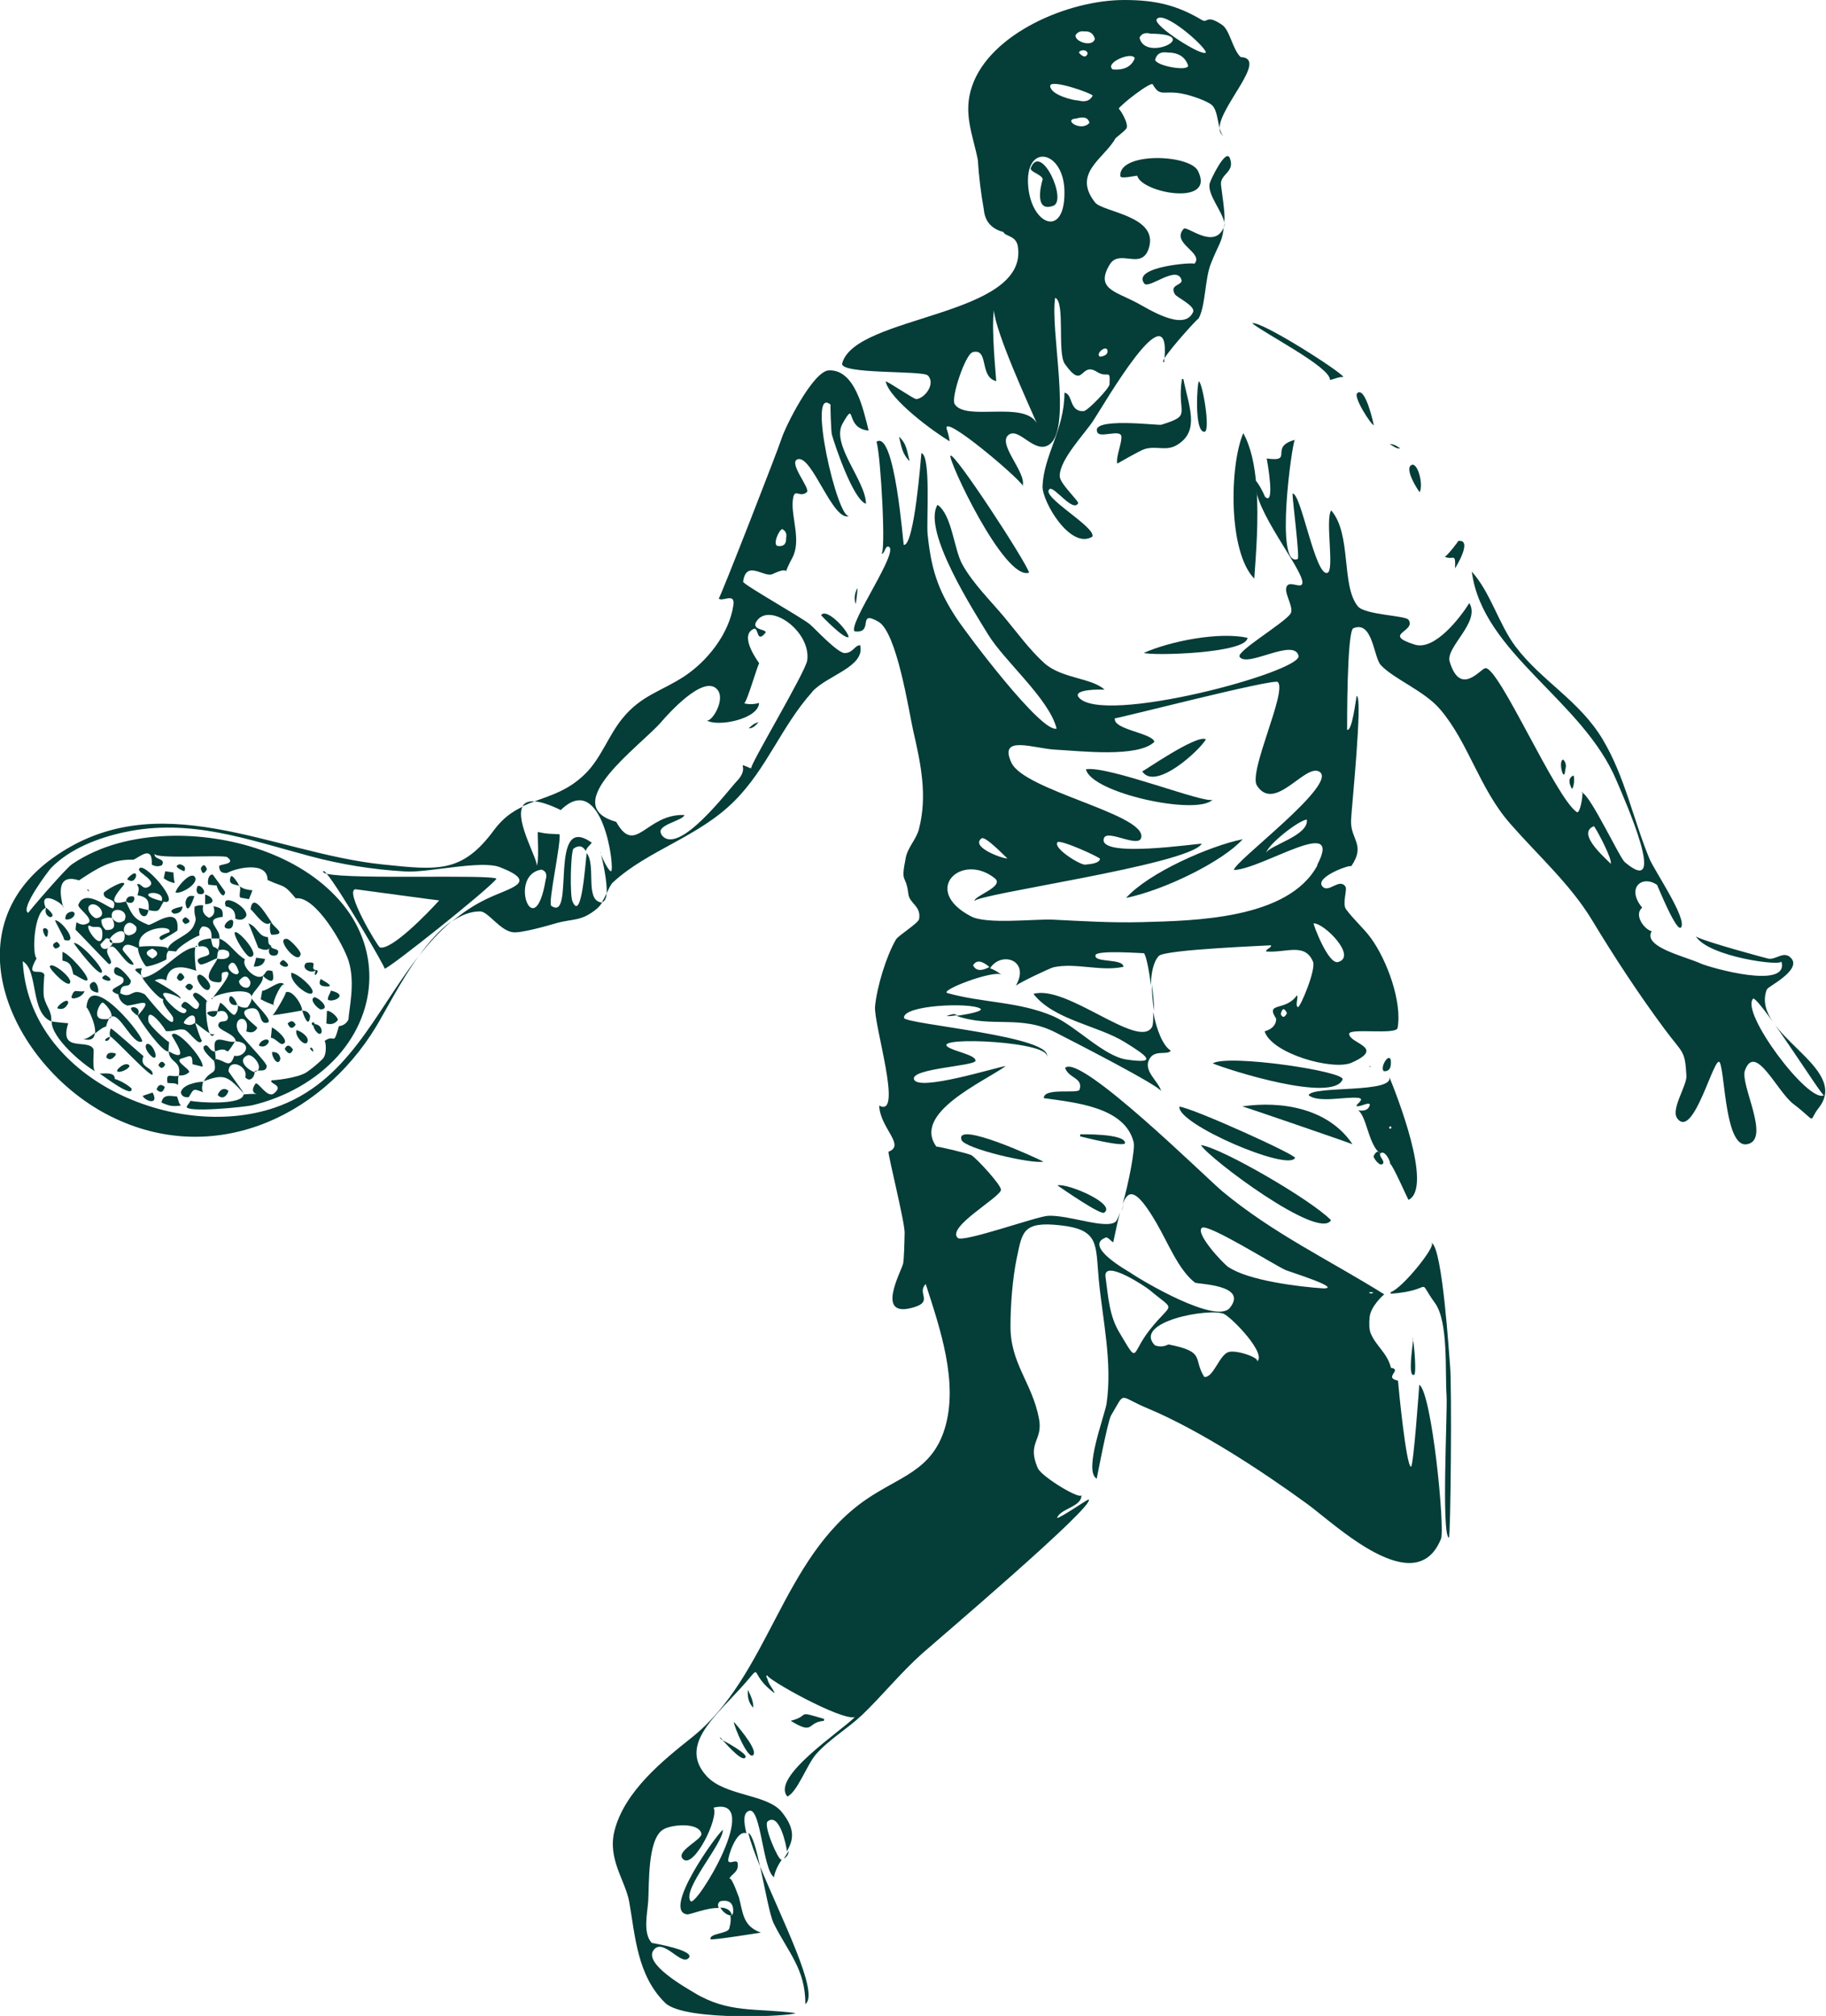 <svg width="202" height="223" viewBox="0 0 202 223" fill="none" xmlns="http://www.w3.org/2000/svg">
<g clip-path="url(#clip0_497_357)">
<path d="M124.046 134.056C124.137 133.805 124.229 133.507 124.32 133.164C124.229 133.416 124.137 133.713 124.046 134.056Z" fill="#053D38"/>
<path d="M105.906 112.301C105.769 112.255 105.655 112.209 105.518 112.163C104.168 112.461 104.854 112.461 105.906 112.301Z" fill="#053D38"/>
<path d="M87.241 204.745C87.081 205.019 86.898 205.316 86.715 205.591C87.058 205.408 87.241 205.111 87.241 204.745Z" fill="#053D38"/>
<path d="M195.504 109.395C195.595 109.144 199.255 107.336 198.18 106.033C197.357 105.049 196.442 106.261 195.572 106.033C195.367 105.987 188.344 104.111 187.612 103.585C188.985 105.85 197.265 106.948 197.059 106.33C198.043 109.578 189.076 107.016 188.138 106.582C186.446 105.804 181.688 104.751 182.717 103.013C181.848 102.784 180.727 101.183 181.665 100.405C179.858 98.209 181.665 96.745 183.312 97.888C183.335 97.888 185.531 103.379 185.988 102.555C186.583 101.503 183.015 96.31 182.466 94.983C180.659 90.614 179.767 85.947 177.319 81.829C174.734 77.483 170.571 75.378 167.666 71.535C165.813 69.087 164.898 65.541 162.817 63.231C163.983 72.267 175.1 77.437 178.829 86.359C179.675 88.349 184.662 99.536 179.744 95.372C179.172 94.892 176.061 88.212 175.054 87.686C175.1 88.143 174.78 90.042 174.437 89.836C172.104 88.303 165.768 73.639 164.304 73.914C163.755 74.005 161.536 77.094 160.369 73.182C159.889 71.581 163.823 68.812 162.542 66.708C161.627 68.195 158.745 72.015 156.504 71.306C152.798 70.139 156.71 69.888 155.817 68.561C155.52 68.08 151.014 68.035 150.213 67.074C148.338 64.786 149.55 59.09 147.263 56.459C146.576 57.443 147.651 63.093 146.851 63.368C145.501 63.848 143.923 54.446 142.985 54.606C142.962 55.178 143.809 61.744 143.557 61.835C140.972 62.888 142.939 48.979 143.237 48.658C140.309 49.459 143.237 51.152 140.126 50.717C140.172 50.9 141.11 56.116 139.943 54.949C139.668 54.309 139.348 53.714 138.937 53.165C138.891 53.325 138.891 53.485 138.891 53.668C138.891 53.783 138.891 53.92 138.914 54.034C139.348 57.351 144.609 63.642 144.037 64.626C143.763 65.106 142.413 64.054 142.276 65.106C142.185 65.838 143.168 67.28 142.756 67.897C142.002 68.973 136.741 72.061 137.129 72.656C137.953 73.914 143.145 70.528 143.649 72.541C144.083 74.303 121.895 80.296 119.334 77.139C118.624 76.247 121.644 76.247 122.193 76.293C120.775 74.966 117.435 75.081 115.514 73.342C113.89 71.878 112.471 69.91 111.076 68.241C109.521 66.388 107.645 64.558 106.455 62.43C105.518 60.737 105.312 56.94 103.711 55.842C101.972 58.724 107.919 67.897 109.292 70.162C111.122 73.159 116.063 77.3 116.886 80.594C115.239 81.143 107.027 70.231 105.792 68.355C103.688 65.152 103.002 62.842 102.613 59.067C102.475 57.649 103.002 50.351 101.926 50.122C101.881 50.603 101.149 60.394 99.982 60.28C99.913 60.28 98.999 47.514 96.963 48.864C97.443 50.397 98.038 61.401 97.489 61.24C97.878 61.355 97.878 60.394 98.267 60.463C99.662 60.783 93.783 69.018 94.538 69.842C96.757 70.116 94.744 67.394 97.169 68.767C99.204 69.933 100.508 78.489 101.011 80.777C101.881 84.552 102.613 88.029 101.652 91.735C101.377 92.81 100.44 93.725 100.211 94.823C99.593 97.888 100.211 96.585 100.485 98.872C100.6 99.97 101.926 100.199 101.675 101.663C101.606 102.121 99.387 103.47 99.113 103.928C98.015 105.827 97.008 109.189 96.803 111.317C96.62 113.284 99.959 123.762 97.26 122.298C97.352 124.791 100.211 126.69 98.29 127.399C98.198 127.628 100.097 135.2 100.074 136.367C100.051 137.602 100.005 139.249 99.913 139.752C99.731 140.622 96.688 145.952 101.126 144.602C103.253 143.962 101.4 143.024 102.407 142.04C103.985 146.913 106.067 152.952 104.511 158.031C103.07 162.72 99.479 163.338 95.773 165.9C86.418 172.374 85.114 185.368 76.491 192.231C73.357 194.725 69.102 198.133 67.981 202.503C67.181 205.66 69.171 207.993 69.606 210.372C70.269 214.124 70.475 218.516 73.586 221.559C75.781 223.686 88.111 223 87.973 222.68C83.673 222.108 80.585 222.748 76.765 220.415C75.987 219.935 71.024 217.189 72.35 215.657C73.38 214.444 75.233 217.281 76.079 216.686C77.337 215.794 72.099 214.925 72.099 214.925C71.092 213.827 71.618 211.676 71.71 210.258C71.824 208.473 71.618 203.532 73.311 202.411C74.249 201.794 77.291 201.565 77.588 202.823C77.749 203.509 74.523 204.836 75.621 205.705C76.811 206.62 79.556 201.084 78.938 199.963C84.542 198.591 76.994 211.058 76.399 210.304C75.393 209.045 80.013 203.921 79.967 202.411C79.258 202.937 73.197 211.379 76.01 211.768C76.331 211.813 78.183 211.013 79.51 211.058C79.373 210.784 79.396 210.487 79.693 210.304C80.654 210.121 81.134 210.509 81.111 211.424C81.111 211.745 80.974 211.905 80.791 211.928C80.882 212.271 80.837 212.728 80.677 213.323C80.516 213.918 78.458 213.849 78.595 214.513C78.824 214.65 84.176 213.781 84.176 213.781C82.118 213.072 82.186 211.47 81.729 209.823C81.797 210.121 80.974 207.558 80.677 207.81C80.974 207.261 81.729 207.078 81.614 206.163C81.546 205.545 80.722 206.3 80.562 205.843C80.471 205.545 81.431 202.343 82.575 202.8C82.232 201.427 82.232 200.49 82.895 200.307C84.176 199.963 84.382 206.803 85.617 207.65C85.754 206.895 86.121 206.254 86.509 205.66C86.487 205.66 86.441 205.705 86.418 205.705C86.098 205.774 84.382 201.885 84.931 201.473C86.235 200.467 86.99 204.173 87.035 204.676C87.035 204.722 87.035 204.767 87.035 204.813C87.722 203.624 88.088 202.411 86.464 200.421C84.84 198.454 80.242 198.682 78.206 196.509C75.095 193.169 78.915 190.058 81.912 186.764C84.702 183.721 82.529 185.002 85.709 187.313C85.48 186.741 85 186.306 84.885 185.688C84.794 185.551 84.702 185.414 84.885 185.3C84.611 185.643 93.074 190.378 94.561 189.943C93.12 191.453 85.228 196.578 87.104 198.728C88.202 198.248 89.3 195.136 90.284 194.038C91.77 192.368 93.738 191.247 95.362 189.715C97.558 187.61 99.593 185.094 101.949 182.966C103.276 181.777 121.255 166.518 120.431 165.877C120.34 165.809 117.275 167.959 116.932 167.913C117.321 166.838 119.722 166.701 119.631 165.351C119.677 166.038 115.239 163.384 114.804 162.4C113.569 159.564 115.399 159.38 114.942 156.956C114.187 152.929 111.739 150.848 111.785 146.615C111.785 144.396 112.014 141.4 112.471 139.203C113.089 136.344 113.066 135.063 117.298 135.543C121.644 136.024 121.186 137.648 121.552 141.56C121.987 146.066 123.062 150.665 122.422 155.217C122.239 156.521 119.814 162.743 121.324 163.567C121.324 163.567 122.536 157.23 122.902 156.59C124.572 153.799 123.634 154.416 126.951 155.789C132.738 158.214 139.577 162.698 144.632 166.381C147.651 168.577 156.595 177.201 159.409 170.224C159.866 169.103 158.402 154.05 157.007 153.181C156.984 153.501 156.366 162.24 156.092 162.24C155.566 162.24 154.72 153.616 154.651 152.723C152.981 152.38 155.2 151.511 153.873 151.305C153.461 149.635 152.226 148.926 151.632 147.485C151.449 147.05 151.449 146.295 151.517 145.677C151.632 144.511 153.05 143.207 153.141 143.184C147.034 139.364 140.881 136.481 135.231 131.791C133.538 130.396 119.425 116.441 117.824 118.134C118.236 119.301 119.837 119.209 119.425 120.536C119.265 121.04 115.468 120.262 115.468 121.474C118.807 121.955 124.48 122.412 125.418 126.393C125.578 127.102 124.869 130.854 124.183 133.21C124.846 131.448 125.761 131.563 127.934 135.292C129.238 137.533 130.382 140.485 132.189 141.88C132.417 142.063 138.136 142.086 136.054 144.671C134.568 146.524 126.47 141.766 125.006 140.759C124.892 140.668 119.768 137.854 122.33 136.893C122.536 136.801 122.948 137.35 123.153 137.419C123.428 136.138 123.657 134.994 123.908 134.102C123.725 134.628 123.565 134.994 123.428 135.131C122.399 136.046 118.236 134.376 115.948 134.491C114.736 134.537 106.547 137.488 105.952 136.939C104.648 135.749 110.733 132.409 110.733 131.608C110.733 131.059 108.057 128.154 107.462 127.788C107.187 127.605 103.505 126.736 103.596 126.85C100.874 123.144 108.743 119.713 111.259 117.928C110.413 117.997 101.469 120.834 101.103 119.37C100.806 118.18 107.897 117.928 107.919 117.334C107.919 116.67 105.472 116.304 104.809 115.778C103.299 114.588 116.795 115.229 115.742 117.013C117.138 114.657 100.074 113.307 100.005 112.598C99.868 111.18 107.302 110.859 108.446 111.569C108.88 111.843 107.05 112.209 105.792 112.369C109.795 113.765 112.883 112.186 116.84 114.245C118.441 115.069 128.3 120.102 128.46 120.719C128.163 119.553 126.31 118.409 127.225 117.036C127.843 116.098 129.215 116.762 129.512 116.213C128.643 115.686 127.934 113.902 127.568 111.935C127.591 112.758 127.568 113.399 127.431 113.628C125.921 116.121 117.984 108.869 114.324 109.944C116.589 112.85 121.507 113.445 124.457 115.298C126.859 116.784 128.209 117.745 124.572 117.196C122.078 116.807 118.968 113.467 116.52 112.415C112.7 110.768 108.697 110.951 104.809 109.853C103.848 109.578 109.909 107.268 110.779 107.817C110.39 107.519 109.978 107.268 109.521 107.108C110.779 105.163 114.004 106.216 112.38 109.029C112.814 108.686 116.085 107.108 116.566 106.993C118.99 106.467 121.804 107.497 124.274 106.948C124.274 105.987 121.003 106.536 121.186 105.667C121.301 105.049 126.607 105.483 126.539 105.438C126.768 105.621 127.111 107.245 127.317 109.006C127.339 107.588 127.614 106.33 128.209 105.735C128.918 105.026 140.606 104.591 140.606 104.568C140.675 104.866 140.057 104.934 140.057 105.255C142.345 105.415 144.335 104.248 145.25 106.376C145.616 107.245 143.809 111.523 143.58 111.408C143.237 111.248 143.671 110.288 143.466 110.105C142.207 111.935 139.92 110.768 141.178 112.69C141.178 113.353 140.766 113.833 139.897 114.085C140.675 116.556 147.446 118.454 149.504 117.562C153.37 115.847 149.253 115.458 149.253 114.36C149.253 113.696 154.468 114.497 154.605 113.719C155.131 110.837 153.439 106.216 151.654 103.768C150.831 102.647 149.733 101.709 148.91 100.588C148.452 99.97 149.07 98.392 148.841 98.072C148.178 97.111 147.034 98.758 146.348 98.117C145.204 97.042 149.71 95.487 149.459 95.853C151.128 93.428 149.39 92.924 149.459 90.751C149.481 89.699 150.808 76.979 150.076 76.979C149.962 77.551 149.573 80.914 149.024 80.731C149.024 80.731 148.978 69.819 149.71 69.499C151.86 68.584 151.952 72.724 152.752 73.571C154.171 75.103 157.579 76.43 159.294 78.444C162.428 82.081 163.64 87.205 167.049 91.094C170.251 94.754 173.705 97.797 176.13 101.8C178.6 105.895 181.322 110.036 184.158 113.856C186.194 116.601 186.4 116.121 186.56 119.026C186.606 120.102 184.822 122.709 185.531 123.693C187.361 126.232 189.717 116.304 190.266 117.562C190.838 118.889 190.86 127.01 193.262 126.576C195.961 126.095 192.462 119.964 193.033 118.409C194.177 115.275 196.579 120.742 198.386 122.115C201.177 124.242 199.941 124.151 201.199 122.549C204.768 118.02 193.743 114.474 195.412 109.556L195.504 109.395ZM151.929 143.001C151.746 143.115 151.586 143.092 151.426 143.001C151.586 142.909 151.769 142.909 151.929 143.001ZM135.917 140.187C135.322 139.798 132.166 136.412 132.966 135.818C133.653 135.314 141.11 140.027 142.253 140.507C142.756 140.713 148.544 142.521 146.393 142.521C143.626 142.338 138.136 141.651 135.94 140.187H135.917ZM135.414 145.357C136.329 145.792 140.332 149.932 138.982 150.665C139.668 150.299 136.809 149.269 135.894 149.566C134.865 149.91 134.224 152.449 133.218 152.312C131.937 150.276 133.447 149.544 129.261 148.72C128.758 148.972 128.254 149.017 127.751 148.812C125.281 146.204 133.836 144.625 135.437 145.357H135.414ZM127.179 142.704C130.153 145.197 129.718 143.893 127.179 147.119C125.052 149.818 126.013 151.053 123.84 147.416C122.719 145.563 122.604 143.55 122.284 141.125C122.239 139.341 126.722 142.315 127.179 142.704ZM141.681 112.186C141.842 111.5 142.07 111.454 142.368 112.072C142.116 112.575 141.887 112.621 141.681 112.186ZM108.583 92.741C108.994 92.444 111.099 94.663 111.442 94.96C110.939 95.006 107.302 93.702 108.583 92.741ZM107.645 106.787C108.011 106.17 108.606 106.238 109.452 106.97C108.56 107.451 107.965 107.405 107.645 106.787ZM148.017 106.421C146.92 106.719 145.227 102.144 145.318 102.144C146.462 102.075 150.19 105.827 148.017 106.421ZM145.753 95.692C142.551 101.732 131.983 101.846 126.31 102.006C123.039 102.098 119.745 101.892 116.474 101.732C114.438 101.64 109.132 102.281 107.416 101.366C101.858 98.46 106.364 94.251 110.024 97.134C111.236 98.072 107.668 99.101 107.805 99.696C107.622 98.941 131.48 95.692 132.944 93.336C132.6 93.267 121.346 95.006 122.124 92.718C122.49 91.643 126.264 94.045 126.264 92.49C126.264 89.973 113.341 87.411 111.899 84.391C110.39 81.212 114.393 82.813 116.749 82.927C119.448 83.064 125.898 83.842 127.705 82.058C127.477 81.074 123.062 80.708 123.336 79.45C123.314 79.587 140.927 75.012 141.361 75.447C142.413 76.499 138.067 85.398 139.051 86.908C140.995 89.882 144.289 84.574 145.89 85.329C148.383 86.519 136.352 95.418 136.512 96.241C139.737 96.104 148.704 90.019 145.707 95.692H145.753ZM116.955 93.176C117.229 92.787 121.712 94.846 121.69 95.006C121.598 95.578 120.317 95.601 120.02 95.647C119.402 95.647 116.497 93.817 116.978 93.199L116.955 93.176ZM140.057 94.365C140.263 93.405 143.649 90.751 144.564 90.659C144.838 92.444 140.309 93.542 140.057 94.365ZM178.165 95.555C178.257 95.464 174.14 92.215 176.335 91.392C176.724 91.918 178.463 95.212 178.165 95.555ZM201.771 121.154C200.101 122.138 192.37 111.843 193.971 110.448C195.069 110.928 201.543 121.291 201.771 121.154Z" fill="#053D38"/>
<path d="M187.612 103.561C187.612 103.539 187.567 103.493 187.567 103.47C187.567 103.493 187.567 103.516 187.612 103.561Z" fill="#053D38"/>
<path d="M112.403 108.983C112.403 108.983 112.426 108.938 112.448 108.915C112.403 108.961 112.38 108.983 112.403 108.983Z" fill="#053D38"/>
<path d="M79.693 211.013C79.922 211.493 80.562 211.974 80.974 211.882C80.837 211.264 80.333 211.036 79.693 211.013Z" fill="#053D38"/>
<path d="M127.682 111.843C127.66 110.974 127.568 109.922 127.431 108.892C127.431 109.83 127.499 110.859 127.682 111.843Z" fill="#053D38"/>
<path d="M82.827 202.754C82.827 202.754 82.804 202.754 82.781 202.754C83.032 203.784 83.513 205.065 84.085 206.483C83.673 204.584 83.238 202.983 82.804 202.777L82.827 202.754Z" fill="#053D38"/>
<path d="M89.094 221.696C90.695 220.484 86.487 212.362 84.085 206.46C84.634 208.931 85.16 211.905 85.594 212.774C87.219 216.023 89.094 217.807 89.094 221.696Z" fill="#053D38"/>
<path d="M174.963 87.639C174.986 87.639 175.031 87.639 175.076 87.684C175.076 87.571 175.031 87.549 174.963 87.639Z" fill="#053D38"/>
<path d="M135.437 24.661C135.437 24.844 135.414 25.004 135.391 25.164C135.46 25.027 135.46 24.844 135.437 24.661Z" fill="#053D38"/>
<path d="M135.071 20.452C134.956 19.216 136.649 19.079 136.054 17.5C135.62 16.334 133.904 19.902 133.813 20.314C133.561 21.55 135.277 23.448 135.437 24.661C135.437 24.524 135.437 24.386 135.46 24.249C135.505 23.38 135.162 21.252 135.071 20.452Z" fill="#053D38"/>
<path d="M135.391 15.076C135.162 14.938 135.025 14.572 134.911 14.161C134.911 14.549 135.048 14.87 135.391 15.076Z" fill="#053D38"/>
<path d="M113.135 53.714C113.135 53.737 113.135 53.782 113.112 53.805C113.158 53.805 113.18 53.782 113.135 53.714Z" fill="#053D38"/>
<path d="M102.636 41.521C103.528 42.436 102.338 44.037 101.377 44.152C101.103 44.175 98.381 42.276 97.969 42.184C98.427 44.243 103.459 47.88 105.06 48.818C104.992 48.338 104.877 47.88 104.717 47.423C104.305 45.73 112.654 52.822 113.135 53.714C113.546 52.204 110.138 48.933 111.671 48.041C112.837 47.354 114.553 50.374 116.154 49.116C118.579 47.194 116.154 36.488 116.726 32.942C117.87 33.377 116.932 39.05 117.801 40.263C119.928 43.259 119.471 39.942 121.346 41.132C122.559 41.91 122.833 40.674 122.742 42.505C122.742 42.939 120.317 45.456 119.882 45.478C118.236 45.57 118.716 43.557 117.755 43.442C117.755 47.537 115.468 50.328 115.331 53.783C115.262 55.453 118.419 60.852 120.843 59.364C121.278 58.312 115.033 54.904 116.108 54.103C116.612 53.737 118.67 56.711 119.265 55.681C119.402 55.453 117.229 53.508 117.229 52.662C117.229 50.809 119.974 48.018 120.958 46.508C122.17 44.678 129.467 31.959 128.826 39.622C129.604 38.364 132.806 34.864 132.555 35.298C133.378 33.926 133.264 30.906 133.95 29.168C134.842 26.903 135.208 26.811 135.368 25.164C134.339 27.658 131.297 24.935 130.953 25.301C129.467 26.926 133.264 27.955 132.12 29.19C132.349 28.962 125.121 29.465 126.585 31.364C127.088 32.027 130.222 29.236 130.702 30.975C130.862 31.57 129.284 31.455 129.993 32.576C130.199 32.896 132.28 33.857 131.983 34.521C130.976 36.763 126.951 34.109 125.715 33.468C123.314 32.21 121.163 31.913 122.765 29.259C123.863 27.452 126.333 30.014 127.111 27.383C128.14 23.86 121.987 23.471 121.141 22.396C118.579 19.148 122.147 17.546 123.382 15.327C123.451 15.213 124.389 14.527 124.595 14.229C124.961 13.726 123.794 11.919 123.748 12.033C124 11.553 127.317 8.99 127.522 9.334C128.392 10.866 128.689 9.86 131.114 10.432C131.754 10.569 133.653 11.187 134.11 11.667C134.613 12.17 134.705 13.337 134.911 14.183C134.911 11.758 140.378 6.428 137.244 6.314C136.329 5.422 136.054 3.317 135.185 2.745C133.401 1.533 133.63 2.608 132.966 2.219C130.244 0.595 127.888 0 124.366 0C118.098 0 109.498 3.752 107.531 9.539C106.501 12.536 107.622 14.893 108.171 17.683C108.285 19.537 108.514 21.367 108.834 23.174C108.949 24.478 109.681 25.324 111.007 25.667C111.213 26.194 112.426 26.011 112.609 27.314C113.707 35.07 94.607 34.841 93.166 40.194C92.845 41.429 102.064 40.972 102.613 41.521H102.636ZM122.49 38.661C122.627 39.096 122.353 39.37 121.69 39.462C121.163 39.164 122.193 38.249 122.49 38.661ZM119.082 13.108C119.905 12.857 120.386 13.017 120.523 13.589C119.608 14.641 117.481 13.2 119.082 13.108ZM127.797 6.588C127.957 5.948 128.414 5.696 129.169 5.811C130.359 5.811 131.114 6.291 131.434 7.252C131.48 7.938 127.865 7.298 127.774 6.588H127.797ZM127.957 2.128C128.689 1.052 133.241 5.033 133.401 5.788C133.149 6.405 127.5 2.814 127.957 2.128ZM127.294 3.729C133.195 3.729 126.676 6.977 126.058 4.164C126.287 3.706 126.699 3.569 127.294 3.729ZM125.532 6.451C125.166 7.366 124.366 7.778 123.108 7.686C122.101 6.977 125.258 5.628 125.532 6.451ZM118.99 3.866C119.219 3.546 119.539 3.409 119.951 3.477C120.569 3.431 120.958 3.706 121.118 4.301C120.866 5.284 118.807 4.598 118.99 3.866ZM120.317 5.948C120.134 6.383 119.814 6.337 119.379 5.856C119.288 5.536 120.271 5.353 120.317 5.948ZM120.866 10.592C120.592 11.141 120.065 11.324 119.288 11.118C118.762 11.118 116.268 10.523 116.177 9.539C116.085 8.647 120.866 10.34 120.889 10.592H120.866ZM117.755 21.344C117.755 26.308 114.164 24.913 113.752 20.703C113.272 15.693 117.801 16.563 117.755 21.344ZM107.576 38.959C109.452 38.455 108.285 41.704 110.207 42.161C110.207 41.773 109.635 36.351 109.955 34.338C110.138 36.808 113.798 44.746 114.69 46.805C113.249 44.289 106.821 46.645 105.609 44.701C105.175 43.992 106.799 39.187 107.576 38.981V38.959Z" fill="#053D38"/>
<path d="M128.78 40.057C128.78 39.897 128.803 39.759 128.826 39.622C128.643 39.919 128.597 40.102 128.78 40.057Z" fill="#053D38"/>
<path d="M64.916 94.365C64.779 94.823 64.39 102.281 63.315 99.673C63.041 98.987 63.109 94.48 63.429 93.885C64.001 93.473 64.459 93.542 64.802 94.137C64.916 93.725 65.237 93.542 65.465 93.222C60.57 89.699 63.704 102.121 60.982 100.199C60.593 99.924 62.08 93.29 61.897 92.284C60.776 92.215 60.639 92.284 59.495 92.032C59.449 92.352 59.678 95.509 59.335 95.807C59.724 95.441 56.933 90.865 57.803 89.241C56.682 89.767 55.63 90.499 54.646 91.826C51.123 96.607 48.447 96.264 42.317 95.624C30.102 94.365 17.43 86.588 5.833 94.915C-5.513 103.059 1.395 117.7 11.711 123.213C23.057 129.252 35.34 123.899 41.608 113.559C42.66 111.82 44.307 108.549 46.297 105.781C41.448 111.98 38.52 119.781 30.331 122.549C19.328 126.255 3.157 119.324 2.516 106.33C4.277 107.382 3.317 112.026 5.673 112.987C5.741 111.82 5.147 111.431 4.872 110.356C4.735 109.761 4.895 107.817 4.918 107.84C4.575 106.97 2.699 108.366 4.049 106.01C3.545 105.644 3.706 100.954 5.055 100.428C4.277 98.506 6.542 99.627 6.954 100.245C6.771 99.398 6.016 96.516 8.738 97.385C10.751 96.058 12.283 95.029 14.777 95.098C15.486 94.777 16.904 93.428 16.79 95.647C17.155 95.853 17.544 95.875 17.91 95.715C18.413 94.869 16.95 95.166 17.11 94.411C16.95 95.098 24.727 94.503 25.139 94.823C26.214 95.624 24.269 95.578 24.246 95.807C24.246 96.379 24.521 96.63 25.139 96.562C26.008 96.058 29.599 95.166 29.599 97.34C31.383 98.186 31.337 97.683 32.71 99.376C34.906 99.032 38.062 104.591 38.588 106.376C39.297 108.755 38.634 111.454 38.543 112.804C38.291 113.239 37.948 113.467 37.49 113.513C36.85 115.869 37.079 114.291 35.889 115.16C36.026 115.069 36.232 116.624 35.683 117.15C35.249 117.562 34.677 118.088 33.945 118.592C32.961 119.278 30.011 119.553 30.079 119.484C29.599 119.896 31.543 119.964 30.308 120.948C29.553 121.566 28.501 119.507 28.249 119.896C27.586 120.856 28.364 121.017 28.432 121.017C28.387 121.017 28.021 120.971 26.945 121.062C26.854 122.275 21.982 121.977 21.09 121.772C20.93 122 20.77 122.229 20.655 122.389C20.404 123.121 27.014 122.481 27.952 122.252C31.497 121.406 34.951 119.53 37.399 116.784C41.905 111.706 42.065 104.706 37.559 99.604C33.03 94.457 25.253 92.238 18.596 92.467C14.868 92.604 11.094 93.473 7.96 95.601C7.251 96.081 3.065 100.954 3.134 100.977C2.127 100.588 5.375 96.31 5.65 96.013C7.754 93.862 10.888 92.673 13.77 92.055C20.998 90.499 27.357 92.856 34.219 94.686C37.673 95.624 41.265 96.196 44.833 96.401C47.326 96.562 53.182 95.12 55.286 95.921C59.747 97.66 56.384 98.186 53.777 99.467C52.358 100.153 51.123 101 50.002 101.938C51.009 101.228 52.038 100.817 53.113 100.817C54.005 100.817 55.286 102.944 56.75 103.127C57.642 103.242 60.616 102.395 61.531 102.121C63.429 101.594 64.299 101.961 66.06 100.496C66.266 100.313 66.449 100.085 66.609 99.833C66.472 99.833 66.335 99.81 66.129 99.696C64.871 98.987 65.877 95.647 64.916 94.388V94.365ZM60.364 97.317C59.129 104.751 56.133 96.745 59.907 96.196C60.387 96.356 60.547 96.722 60.364 97.317Z" fill="#053D38"/>
<path d="M89.849 76.522C91.496 74.692 95.728 73.777 95.156 71.375C94.538 71.375 94.378 72.221 93.463 72.244C92.662 72.267 90.146 69.522 89.597 69.064C88.659 68.286 82.186 64.649 82.209 64.352C82.529 61.858 84.542 63.94 85.457 63.505C86.692 62.91 86.944 63.093 86.967 63.208C86.99 63.071 87.127 62.682 87.63 61.744C88.682 59.845 87.516 57.237 87.699 55.384C87.859 53.806 88.408 55.155 89.254 54.446C89.712 54.08 87.173 51.198 88.225 50.809C89.826 50.237 92.136 57.832 93.966 57.077C92.64 57.626 89.231 42.505 91.885 44.769C91.839 44.724 91.93 47.697 92.022 48.063C92.388 49.367 94.401 55.292 95.796 55.727C95.796 53.211 91.885 49.162 93.211 46.851C94.79 44.083 93.371 47.4 96.094 47.629C95.522 45.387 94.607 40.834 91.679 40.972C89.94 41.063 86.875 47.171 86.441 48.567C86.121 49.619 79.601 66.342 79.51 66.204C79.853 66.639 81.34 65.472 81.134 66.937C80.654 70.139 78.229 73.159 75.644 74.852C73.059 76.522 70.955 76.911 68.874 79.45C67.341 81.303 66.495 83.865 64.779 85.558C62.903 87.434 60.959 87.96 59.129 88.646C59.815 88.692 60.753 88.99 62.034 89.607C66.701 85.055 68.073 96.379 67.593 96.379C67.341 96.379 66.723 95.143 66.495 94.549C66.701 95.349 67.181 97.522 67.112 98.826C67.341 98.323 67.547 97.843 67.798 97.614C71.687 94.022 77.268 92.604 81.248 88.601C84.862 84.986 86.441 80.342 89.849 76.545V76.522ZM86.555 58.541C86.921 58.724 87.058 59.067 86.967 59.502C86.99 60.188 86.692 60.485 86.029 60.394C85.434 60.279 86.189 58.518 86.578 58.518L86.555 58.541ZM73.174 92.284C72.465 91.254 75.576 90.797 75.713 90.156C71.458 89.996 70.315 94.754 68.164 90.911C61.554 89.058 70.932 82.447 73.151 79.862C73.883 79.015 77.703 74.715 79.258 76.179C80.425 77.254 78.686 79.999 78.16 79.679C79.373 80.457 83.925 79.541 83.97 77.757C83.421 77.917 82.872 77.94 82.323 77.803C82.644 77.666 83.902 73.228 83.993 73.388C83.925 73.251 81.683 70.322 83.376 69.567C83.948 69.316 83.65 71.237 84.657 70.025C85 69.59 83.101 69.75 83.65 68.79C85.045 66.479 89.735 69.796 89.3 73.045C89.117 74.349 82.781 84.895 83.101 85.009C81.134 84.231 83.147 84.734 81.477 86.45C80.699 87.228 74.958 94.937 73.151 92.307L73.174 92.284Z" fill="#053D38"/>
<path d="M7.022 100.405C7.068 100.359 7.045 100.268 6.977 100.176C6.999 100.313 7.022 100.405 7.022 100.405Z" fill="#053D38"/>
<path d="M5.719 112.941C5.719 112.941 5.719 112.941 5.719 112.964L5.741 112.941H5.719Z" fill="#053D38"/>
<path d="M46.343 105.735C47.441 104.34 48.63 103.036 49.98 101.892C48.676 102.807 47.441 104.202 46.343 105.735Z" fill="#053D38"/>
<path d="M5.101 100.359C5.101 100.359 5.101 100.359 5.078 100.359C5.078 100.359 5.101 100.336 5.078 100.336L5.101 100.359Z" fill="#053D38"/>
<path d="M66.495 94.549C66.449 94.388 66.426 94.274 66.426 94.251C66.38 94.205 66.426 94.343 66.495 94.549Z" fill="#053D38"/>
<path d="M67.112 98.804C66.952 99.124 66.792 99.49 66.586 99.787C66.906 99.742 67.067 99.353 67.112 98.804Z" fill="#053D38"/>
<path d="M57.803 89.195C58.237 88.99 58.695 88.806 59.129 88.646C58.42 88.601 58.008 88.806 57.803 89.195Z" fill="#053D38"/>
<path d="M155.817 132.729C158.585 131.357 154.422 120.902 153.667 119.072C154.468 120.994 145.135 120.056 144.769 121.154C145.867 122.046 148.955 121.268 150.282 121.451C151.083 121.566 149.893 122.229 150.076 122.343C150.351 122.526 151.494 121.817 151.54 122.206C151.426 122.732 150.991 122.938 150.259 122.824C151.174 123.579 151.334 126.187 152.455 127.399C152.546 127.399 152.615 127.491 152.684 127.605C153.187 127.125 153.827 128.474 153.782 128.726C154.148 128.978 155.772 132.775 155.84 132.752L155.817 132.729ZM153.667 124.677C153.85 124.54 153.919 124.585 153.919 124.791C153.782 124.906 153.69 124.883 153.667 124.677Z" fill="#053D38"/>
<path d="M158.378 137.51C158.356 137.51 158.31 137.488 158.265 137.51C158.31 137.51 158.333 137.51 158.378 137.51Z" fill="#053D38"/>
<path d="M158.379 137.511C158.86 137.877 155.131 142.521 153.85 142.932C153.85 143.001 153.85 143.047 153.85 143.115C158.928 142.726 156.572 141.148 158.745 144.145C160.255 146.226 159.843 151.785 160.026 154.393C160.141 156.109 159.432 169.629 160.278 170.11C160.484 170.224 160.621 153.135 160.415 151.122C160.324 150.23 159.592 138.082 158.379 137.488V137.511Z" fill="#053D38"/>
<path d="M123.588 51.289C123.588 51.289 126.127 49.825 126.585 49.688C127.98 49.253 129.009 49.985 130.267 49.184C132.761 47.629 131.502 44.929 130.908 41.933C130.862 41.933 130.793 41.933 130.748 41.933C130.153 45.89 132.006 45.89 128.46 46.988C128.14 47.08 120.431 46.096 121.415 47.858C121.735 48.452 123.908 47.469 124.046 48.246C124.16 48.933 123.382 50.626 123.611 51.312L123.588 51.289Z" fill="#053D38"/>
<path d="M147.24 134.971C145.021 132.707 135.117 126.965 132.852 126.667C133.698 128.108 145.936 137.305 147.24 134.971Z" fill="#053D38"/>
<path d="M123.931 19.468C123.954 19.857 125.67 19.399 125.807 19.445C126.287 21.344 134.499 22.877 132.532 18.919C131.617 17.043 123.771 16.791 123.931 19.468Z" fill="#053D38"/>
<path d="M148.521 119.415C148.887 118.523 135.871 116.579 134.156 117.631C135.894 118.363 147.423 122.023 148.521 119.415Z" fill="#053D38"/>
<path d="M137.541 47.903C136.009 51.495 135.848 61.035 138.753 64.008C138.936 61.378 139.257 57.534 139.005 54.034C139.005 53.92 139.005 53.783 138.982 53.668C138.799 51.472 138.387 49.436 137.541 47.926V47.903Z" fill="#053D38"/>
<path d="M105.152 50.397C104.74 50.626 111.099 64.306 113.844 63.345C113.432 62.018 105.655 50.122 105.152 50.397Z" fill="#053D38"/>
<path d="M143.26 128.085C143.42 127.765 132.074 122.618 130.473 122.412C130.176 124.334 142.528 129.618 143.26 128.085Z" fill="#053D38"/>
<path d="M137.427 122.389C137.427 122.343 149.092 126.347 149.619 126.576C146.965 122.595 141.75 121.749 137.427 122.389Z" fill="#053D38"/>
<path d="M137.999 70.551C134.819 69.865 129.489 70.917 126.539 72.221C127.362 72.564 137.953 72.29 137.999 70.551Z" fill="#053D38"/>
<path d="M106.364 126.095C106.684 127.056 114.164 128.795 115.422 128.497C114.942 128.223 105.609 123.899 106.364 126.095Z" fill="#053D38"/>
<path d="M147.125 42.024C147.606 41.956 148.017 41.681 148.612 41.704C148.315 41.086 139.44 35.436 138.525 35.756C139.874 36.9 147.194 40.606 147.125 42.024Z" fill="#053D38"/>
<path d="M116.977 131.128C117.549 131.517 121.735 134.422 122.147 134.148C123.565 133.187 118.007 130.831 116.977 131.128Z" fill="#053D38"/>
<path d="M132.623 42.184C132.44 42.299 132.074 47.812 133.241 47.766C133.95 47.743 133.035 42.344 132.623 42.184Z" fill="#053D38"/>
<path d="M124.457 126.438C124.457 125.363 119.539 125.478 119.494 125.478C119.494 125.546 119.494 125.638 119.494 125.706C119.814 125.775 124.48 126.987 124.48 126.415L124.457 126.438Z" fill="#053D38"/>
<path d="M91.153 190.332C91.153 190.264 91.153 190.218 91.176 190.149C87.882 189.166 89.78 189.76 87.47 190.355C90.123 191.979 89.209 190.515 91.153 190.355V190.332Z" fill="#053D38"/>
<path d="M83.376 194.061C83.742 193.329 81.157 190.447 81.18 190.47C81.18 190.973 82.895 195.022 83.376 194.061Z" fill="#053D38"/>
<path d="M160.964 62.865C161.01 62.819 163 59.593 161.307 59.845C161.376 59.845 160.072 61.538 159.82 61.584C160.781 62.041 161.033 61.012 160.964 62.865Z" fill="#053D38"/>
<path d="M159.819 61.584C159.819 61.584 159.797 61.584 159.775 61.584C159.775 61.584 159.775 61.606 159.819 61.584Z" fill="#053D38"/>
<path d="M151.975 47.034C151.929 46.782 151.037 42.71 150.145 43.488C149.664 43.9 151.7 47.034 151.975 47.034Z" fill="#053D38"/>
<path d="M90.832 68.058C90.947 68.195 93.371 70.711 93.875 70.483C93.875 69.819 91.404 67.142 90.832 68.058Z" fill="#053D38"/>
<path d="M156.275 148.079C156.275 148.079 156.298 148.148 156.32 148.239C156.32 148.034 156.32 147.965 156.275 148.079Z" fill="#053D38"/>
<path d="M156.435 152.083C156.71 151.968 156.458 148.972 156.321 148.24C156.252 149.109 155.726 152.357 156.435 152.083Z" fill="#053D38"/>
<path d="M156.183 51.426C155.246 51.792 156.938 54.355 157.053 54.446C157.487 53.554 156.824 51.175 156.183 51.426Z" fill="#053D38"/>
<path d="M82.484 194.359C82.621 193.993 80.608 192.849 79.945 192.506C80.654 193.283 82.232 195.022 82.484 194.359Z" fill="#053D38"/>
<path d="M79.761 192.391C79.761 192.391 79.853 192.437 79.967 192.506C79.647 192.14 79.487 192.002 79.761 192.391Z" fill="#053D38"/>
<path d="M99.456 48.315C99.708 49.345 99.799 50.214 100.623 51.015C100.348 49.985 100.325 49.093 99.456 48.315Z" fill="#053D38"/>
<path d="M152.455 127.399C152.295 127.376 152.135 127.536 151.952 127.88C151.906 128.063 152.592 129.046 152.935 128.772C153.301 128.451 152.546 128.017 152.684 127.605C152.615 127.491 152.524 127.422 152.455 127.399Z" fill="#053D38"/>
<path d="M153.85 117.219C153.576 116.464 152.615 118.157 153.095 118.5C153.713 118.523 153.942 118.111 153.85 117.219Z" fill="#053D38"/>
<path d="M173.156 85.146C173.293 84.689 173.225 84.323 172.927 84.025C172.31 84.14 173.042 86.793 173.156 85.146Z" fill="#053D38"/>
<path d="M174.048 85.787C173.545 86.016 173.476 86.496 173.888 87.251C174.117 87.205 174.231 85.878 174.048 85.787Z" fill="#053D38"/>
<path d="M94.835 65.084C94.538 65.633 94.469 66.227 94.653 66.822C94.698 66.731 94.927 64.969 94.835 65.084Z" fill="#053D38"/>
<path d="M154.903 49.619C154.559 49.345 154.216 49.139 153.736 49.116C154.125 49.345 154.445 49.642 154.903 49.619Z" fill="#053D38"/>
<path d="M82.735 186.924C82.666 187.816 82.85 188.388 83.33 188.914C83.353 188.251 83.101 187.679 82.735 186.924Z" fill="#053D38"/>
<path d="M151.585 117.905C151.54 117.951 151.517 117.996 151.471 118.042C151.562 118.065 151.653 117.951 151.585 117.905Z" fill="#053D38"/>
<path d="M120.134 85.1C120.729 87.754 132.532 90.271 134.156 88.441C133.607 89.058 122.536 84.643 120.134 85.1Z" fill="#053D38"/>
<path d="M137.473 92.833C133.767 93.588 127.042 96.562 124.572 99.33C128.941 98.415 135.3 95.258 137.473 92.833Z" fill="#053D38"/>
<path d="M133.401 81.783C132.395 81.189 126.402 85.398 126.356 85.329C127.82 87.548 132.783 82.927 133.401 81.783Z" fill="#053D38"/>
<path d="M115.353 19.811C115.079 20.68 114.461 23.517 116.52 22.762C118.098 22.19 115.17 15.739 114.027 18.576C113.867 19.01 115.262 19.285 115.353 19.834V19.811Z" fill="#053D38"/>
<path d="M35.752 96.379C35.706 96.493 35.843 96.585 36.141 96.653C35.935 96.401 35.798 96.31 35.752 96.379Z" fill="#053D38"/>
<path d="M54.943 97.202C54.188 96.699 38.817 97.317 36.141 96.653C37.628 98.415 42.751 107.199 42.546 107.153C42.912 107.245 54.211 98.254 54.92 97.202H54.943ZM42.02 104.797C41.791 104.729 38.017 98.438 39.343 98.369C40.418 98.506 48.584 99.627 48.584 99.604C47.349 100.977 43.255 105.209 41.997 104.797H42.02Z" fill="#053D38"/>
<path d="M22.462 119.643H22.485C22.485 119.643 22.508 119.643 22.53 119.598C22.508 119.598 22.485 119.598 22.462 119.621V119.643Z" fill="#053D38"/>
<path d="M27.815 110.31C27.815 110.333 27.815 110.356 27.837 110.401C27.837 110.356 27.837 110.287 27.837 110.242C27.837 110.242 27.837 110.287 27.837 110.31H27.815Z" fill="#053D38"/>
<path d="M26.259 111.179C26.259 111.179 26.282 111.179 26.304 111.201C26.304 111.201 26.304 111.156 26.304 111.134H26.282L26.259 111.179Z" fill="#053D38"/>
<path d="M27.106 119.141C27.7 119.85 28.204 119.004 28.158 118.592C28.158 118.592 28.158 118.592 28.135 118.592C27.586 118.454 26.099 117.311 27.38 116.739C27.86 116.51 29.073 117.86 28.501 118.432C28.913 118.363 29.416 118.569 29.507 117.951C29.576 117.562 26.557 114.588 26.328 114.039C25.642 112.392 27.746 112.118 27.243 114.085C27.815 114.314 28.204 114.177 28.455 113.719C28.478 113.49 25.985 112.003 27.517 111.592C29.21 111.134 28.409 113.422 29.576 113.124C30.331 112.941 28.089 110.974 27.838 110.425C27.838 110.676 27.7 110.997 27.38 111.431C26.991 111.523 26.648 111.431 26.305 111.225C26.351 111.637 26.236 111.98 25.962 112.255C25.619 112.369 24.795 111.042 24.361 110.928C24.246 111.248 24.132 111.546 24.041 111.843H24.086C24.086 111.889 24.109 111.889 24.109 111.912C24.727 111.706 25.093 111.912 25.23 112.529C25.116 113.33 24.315 112.667 24.155 113.353C23.995 113.971 26.008 114.314 26.076 115.183C28.112 115.343 27.037 117.059 25.916 116.784C25.413 118.317 24.956 117.311 23.88 117.15C23.812 117.196 23.743 117.265 23.674 117.311C24.063 119.072 23.309 118.226 22.554 119.598C24.864 118.729 25.184 119.049 26.968 120.948C26.808 120.628 25.276 118.569 25.276 118.5C25.367 116.945 27.517 117.997 27.128 119.164L27.106 119.141Z" fill="#053D38"/>
<path d="M28.135 118.592C28.295 118.546 28.387 118.5 28.478 118.409C28.341 118.409 28.227 118.477 28.112 118.569L28.135 118.592Z" fill="#053D38"/>
<path d="M29.05 107.954C28.295 108.503 26.625 106.833 27.106 106.124C26.053 105.529 25.367 104.248 24.246 103.813C24.269 104.18 24.315 104.568 24.109 104.912C24.109 104.934 24.109 104.957 24.109 104.98C24.155 105.026 24.201 105.049 24.246 105.117C24.612 105.003 24.956 105.049 25.276 105.255C25.733 106.193 24.361 106.147 24.041 106.033C23.949 106.582 21.822 108.64 24.246 108.663C24.795 108.663 24.315 107.68 24.658 107.565C26.305 107.062 24.155 109.51 23.583 110.31C24.384 109.853 27.586 109.144 27.838 110.242C27.975 109.624 29.21 108.778 29.073 107.954H29.05ZM25.322 106.787C25.893 105.918 26.328 107.222 26.419 107.519C26.328 108.229 25.001 107.291 25.322 106.787ZM26.442 108.503C26.968 107.84 27.38 107.863 27.7 108.595C27.769 109.761 26.396 109.189 26.442 108.503Z" fill="#053D38"/>
<path d="M26.945 120.948C26.945 120.97 26.945 120.992 26.945 120.992C26.945 120.992 26.945 120.992 26.923 120.97L26.945 120.948Z" fill="#053D38"/>
<path d="M24.224 103.812C24.224 103.812 24.246 103.812 24.268 103.812C24.268 103.812 24.268 103.79 24.268 103.768V103.79L24.224 103.812Z" fill="#053D38"/>
<path d="M23.446 110.562C23.446 110.562 23.469 110.471 23.583 110.333C23.4 110.425 23.354 110.516 23.446 110.562Z" fill="#053D38"/>
<path d="M12.146 103.905C12.078 104.111 12.146 104.271 12.421 104.317C12.444 104.157 12.375 103.997 12.146 103.905Z" fill="#053D38"/>
<path d="M15.417 104.751C14.937 102.647 19.008 102.189 18.757 103.081C18.734 103.196 17.041 103.585 17.865 103.997C17.91 103.997 19.626 102.99 19.626 102.921C19.923 99.856 16.79 102.464 16.401 102.304C14.845 101.663 14.662 101.343 13.93 99.719C11.14 100.474 13.724 97.957 13.747 97.797C13.793 97.225 11.528 98.575 11.483 98.758C11.345 99.719 13.061 99.215 12.558 100.428C12.375 100.862 9.447 98.049 8.669 100.085C8.532 100.428 10.248 101.503 9.836 102.052C9.401 102.372 8.944 102.349 8.463 102.006C8.418 102.281 8.372 102.555 8.349 102.83C8.623 103.081 11.986 106.65 12.055 106.65C12.924 106.513 10.979 105.049 12.352 104.706C12.878 104.591 13.862 106.719 14.708 106.719C15.12 106.719 13.496 105.209 13.564 105.003C13.793 104.042 14.937 104.751 15.303 104.912C15.348 104.866 15.371 104.82 15.417 104.774V104.751ZM13.793 101.8C13.267 102.189 12.787 102.098 12.398 101.549C12.009 100.13 14.411 100.519 13.77 101.8H13.793ZM12.398 101.549C12.855 102.487 12.626 102.921 11.711 102.876C11.368 102.578 11.208 102.212 11.208 101.755C11.574 101.526 11.986 101.457 12.398 101.549ZM9.95 100.13C10.751 99.604 12.1 101.366 10.659 101.572C10.293 101.572 9.378 100.519 9.95 100.13ZM10.065 102.464C10.568 102.738 11.368 102.075 11.323 103.425C11.254 105.598 8.921 101.846 10.065 102.464ZM13.747 103.905C13.656 104.317 13.107 104.317 12.809 104.317C12.649 104.317 12.535 104.317 12.443 104.317C12.375 104.82 11.3 105.415 11.094 104.477C11.3 104.248 11.528 104.019 11.734 103.791C11.917 103.791 12.055 103.836 12.146 103.882C12.398 103.242 14.113 102.258 13.747 103.905ZM14.273 103.47C13.084 103.402 13.93 101.137 15.074 102.532C15.188 103.013 14.937 103.333 14.273 103.47Z" fill="#053D38"/>
<path d="M14.159 111.225C15.303 111.134 17.224 110.173 15.234 112.346C15.417 112.85 18.002 116.51 18.642 116.304C18.642 115.961 18.688 115.618 18.711 115.275C18.414 115.183 16.469 113.376 16.424 112.987C16.149 110.837 18.505 114.085 18.322 114.062C19.351 114.131 19.672 113.765 20.358 113.902C20.907 113.994 22.073 115.961 22.348 115.069C22.279 115.275 21.707 113.49 21.593 113.147C21.867 113.284 22.645 114.016 23.194 114.291C22.805 113.422 22.668 110.837 22.897 110.722C22.554 110.356 21.799 109.716 21.547 109.83C20.907 110.105 22.096 110.791 22.028 111.157C21.776 112.461 20.77 110.471 20.312 110.882C19.489 111.637 20.998 111.431 20.541 111.98C20.106 112.507 18.391 110.699 18.253 110.379C18.208 110.471 18.139 110.516 18.07 110.516C17.773 111.02 19.077 112.232 19.145 112.575C19.489 114.474 16.08 110.013 16.012 109.99C14.456 109.189 14.639 110.608 13.267 109.853C13.198 109.899 13.152 109.967 13.084 110.013C13.198 110.631 13.541 111.042 14.113 111.248L14.159 111.225ZM21.593 113.124C21.227 113.445 20.815 113.467 20.358 113.193C20.129 113.01 21.73 111.386 21.593 113.124Z" fill="#053D38"/>
<path d="M18.299 110.333C18.299 110.333 18.299 110.333 18.276 110.333C18.276 110.333 18.276 110.333 18.276 110.31L18.299 110.333Z" fill="#053D38"/>
<path d="M22.92 110.722C23.011 110.814 23.08 110.905 23.08 110.951C23.011 110.768 22.965 110.699 22.92 110.722Z" fill="#053D38"/>
<path d="M23.766 114.314C23.675 114.474 23.469 114.451 23.217 114.314C23.354 114.634 23.537 114.726 23.766 114.314Z" fill="#053D38"/>
<path d="M21.753 107.314C21.753 107.314 21.753 107.314 21.707 107.314C21.73 107.403 21.753 107.403 21.753 107.314Z" fill="#053D38"/>
<path d="M21.845 104.729C21.73 104.568 21.662 104.591 21.616 104.729C21.684 104.729 21.776 104.729 21.845 104.729Z" fill="#053D38"/>
<path d="M18.276 110.379C17.201 109.121 20.312 110.425 19.878 110.471C20.61 110.402 17.11 108.435 17.11 108.457C17.544 108.252 17.979 108.229 18.391 108.457C18.688 106.101 21.296 107.291 21.707 107.382C21.616 107.016 21.456 105.255 21.616 104.797C19.878 104.889 17.842 107.84 15.76 108.16C15.897 108.503 17.499 110.516 18.093 110.539C18.185 110.539 18.253 110.516 18.276 110.402V110.379Z" fill="#053D38"/>
<path d="M12.055 112.69C11.94 112.735 11.78 112.758 11.574 112.735C9.882 112.827 11.277 110.654 11.323 110.951C11.277 110.631 12.489 111.866 12.329 112.461C13.267 112.026 14.639 115.572 15.692 115.229C16.263 115.046 9.882 107.039 9.561 111.454C9.561 111.203 10.636 113.193 10.522 114.314C10.957 113.971 11.414 113.605 11.734 113.559C11.826 113.17 11.94 112.895 12.055 112.712V112.69Z" fill="#053D38"/>
<path d="M9.127 114.909C10.087 115.206 10.453 114.84 10.499 114.268C9.996 114.657 9.493 115.023 9.127 114.909Z" fill="#053D38"/>
<path d="M12.055 112.69C12.192 112.644 12.283 112.552 12.306 112.438C12.215 112.484 12.123 112.552 12.055 112.69Z" fill="#053D38"/>
<path d="M24.635 101.389C24.704 100.496 24.361 100.405 23.606 100.245C23.835 100.885 23.674 101.32 23.126 101.526C22.531 101.228 22.325 100.771 22.485 100.153C22.142 100.108 21.822 100.153 21.524 100.291C21.41 101.663 21.936 101.343 21.41 102.441C20.907 103.516 18.917 103.974 18.574 104.912C18.596 104.934 18.574 104.98 18.528 105.026C18.596 105.072 18.642 105.14 18.711 105.186C18.962 105.186 19.214 105.232 19.489 105.255C19.672 104.751 21.502 103.653 22.073 103.47C21.982 103.081 22.073 102.761 22.394 102.487C23.126 102.464 23.469 102.898 23.4 103.814C23.697 103.814 23.972 103.814 24.269 103.814C24.498 102.738 22.302 101.686 24.681 101.411L24.635 101.389Z" fill="#053D38"/>
<path d="M24.224 103.813C24.224 103.813 24.224 103.813 24.201 103.813C24.201 103.813 24.201 103.813 24.201 103.836L24.224 103.813Z" fill="#053D38"/>
<path d="M15.211 99.032C16.309 99.238 16.515 99.604 16.446 100.679C17.727 100.954 17.521 100.679 18.093 99.742C20.289 100.245 15.669 94.915 15.371 96.173C15.28 96.562 17.613 97.545 16.355 98.14C15.737 98.438 15.577 97.568 15.143 97.843C15.463 98.209 15.326 98.598 15.211 99.032ZM17.887 99.673C14.296 98.781 18.391 98.209 17.887 99.673V99.673Z" fill="#053D38"/>
<path d="M19.808 119.003C19.808 119.003 19.808 119.003 19.808 118.981C19.808 118.981 19.785 118.981 19.763 118.981H19.785L19.808 119.003Z" fill="#053D38"/>
<path d="M19.809 118.958C20.244 119.003 20.632 118.889 20.93 118.592C20.975 118.203 19.168 117.334 20.106 117.082C20.93 116.876 21.296 116.418 21.296 117.722C21.662 117.814 22.028 117.905 22.416 117.997C22.577 117.15 19.42 113.582 19.008 114.497C18.94 114.634 21.341 117.814 18.665 116.304C18.734 117.608 20.106 117.288 19.786 118.958H19.809Z" fill="#053D38"/>
<path d="M18.665 116.304C18.665 116.304 18.665 116.304 18.688 116.304C18.688 116.304 18.688 116.304 18.688 116.281L18.665 116.304Z" fill="#053D38"/>
<path d="M10.545 118.523C10.156 118.317 10.431 116.235 10.339 116.052C9.744 114.84 6.473 116.533 7.548 113.193C7.594 113.193 5.947 113.056 5.719 112.987C5.65 114.794 9.218 117.791 10.545 118.523Z" fill="#053D38"/>
<path d="M5.696 112.963C5.696 112.963 5.696 112.963 5.718 112.963C5.718 112.963 5.718 112.94 5.718 112.918L5.696 112.94V112.963Z" fill="#053D38"/>
<path d="M18.551 104.889C18.322 104.591 15.531 104.637 15.394 104.751C15.348 104.797 15.325 104.843 15.28 104.889C15.211 105.415 15.874 106.65 16.172 106.902C16.698 106.902 18.002 106.399 18.413 106.124C18.413 105.804 18.391 105.415 18.688 105.14C18.619 105.095 18.574 105.026 18.505 104.98C18.551 104.934 18.574 104.889 18.551 104.866V104.889ZM16.858 106.033C16.035 105.598 16.012 105.232 16.858 104.934C17.567 105.3 17.567 105.666 16.858 106.033Z" fill="#053D38"/>
<path d="M16.881 118.866C16.973 118.043 15.325 118.111 15.874 116.83C15.646 116.67 12.375 113.719 12.26 113.765C12.123 114.062 12.1 114.36 12.192 114.657C12.489 114.657 16.835 119.438 16.904 118.843L16.881 118.866Z" fill="#053D38"/>
<path d="M6.908 105.278V106.261C7.869 106.444 7.892 106.925 8.12 107.794C8.418 107.84 9.47 108.64 9.653 108.435C9.973 108.069 7.548 105.369 6.885 105.3L6.908 105.278Z" fill="#053D38"/>
<path d="M24.224 105.14C24.178 105.095 24.132 105.049 24.086 105.003C23.56 104.523 23.583 105.14 23.331 103.813C23.103 103.813 21.547 103.974 22.005 104.706C22.737 104.568 23.126 104.843 23.148 105.483C23.057 105.941 21.227 105.804 22.096 106.65C22.325 106.879 23.697 106.078 23.995 106.01C24.086 105.712 23.995 105.392 24.224 105.117V105.14Z" fill="#053D38"/>
<path d="M13.13 109.99C13.198 109.944 13.244 109.876 13.313 109.83C13.358 108.503 14.365 109.533 14.479 108.503C14.479 108.343 12.764 106.193 12.626 107.314C12.512 108.183 13.862 107.748 13.656 108.572C13.518 109.144 11.391 109.441 13.13 110.013V109.99Z" fill="#053D38"/>
<path d="M30.125 112.301C30.125 112.323 30.125 112.323 30.17 112.301C30.147 112.301 30.125 112.301 30.125 112.301Z" fill="#053D38"/>
<path d="M31.543 109.83C31.909 109.533 30.468 112.026 30.171 112.301C30.605 112.278 33.099 111.843 33.419 111.775C33.465 111.203 32.252 109.258 31.543 109.83Z" fill="#053D38"/>
<path d="M8.166 104.317C8.349 104.683 11.071 108.206 11.277 107.52C11.414 107.039 8.829 104.18 8.166 104.317Z" fill="#053D38"/>
<path d="M30.011 104.614C29.53 104.454 29.759 103.997 29.622 103.653C28.57 103.63 28.501 102.487 27.472 102.144C27.586 102.258 28.501 104.683 28.57 104.843C29.119 105.117 29.53 105.14 29.782 104.934C29.828 104.797 29.896 104.683 30.011 104.614Z" fill="#053D38"/>
<path d="M25.962 103.173C25.848 103.562 27.243 105.895 27.677 105.85C29.027 105.781 26.122 102.601 25.962 103.173Z" fill="#053D38"/>
<path d="M34.586 109.716C34.631 109.167 32.893 107.657 32.229 107.611C31.978 108.755 34.517 110.539 34.586 109.716Z" fill="#053D38"/>
<path d="M29.965 101.983C29.965 101.983 29.988 101.938 30.011 101.938C29.851 101.938 27.975 98.346 27.723 100.588C28.158 100.885 29.302 102.807 29.988 102.006L29.965 101.983Z" fill="#053D38"/>
<path d="M5.513 106.902C5.421 107.199 7.731 109.556 7.777 108.595C7.777 107.977 5.696 106.33 5.513 106.902Z" fill="#053D38"/>
<path d="M30.375 111.202C30.33 111.202 30.285 111.179 30.239 111.157C30.239 111.225 30.307 111.247 30.375 111.202Z" fill="#053D38"/>
<path d="M31.475 108.984C31.109 108.183 29.622 109.601 29.004 109.601C28.958 109.876 28.913 110.127 28.844 110.539C29.302 110.791 29.759 110.997 30.262 111.157C30.148 110.722 31.246 108.412 31.497 108.984H31.475Z" fill="#053D38"/>
<path d="M19.992 120.811C20.083 121.245 20.381 121.428 20.884 121.36C21.433 120.513 21.273 120.33 22.462 120.834C22.256 120.422 22.394 120.033 22.462 119.667C21.753 119.667 20.198 119.987 20.015 120.811H19.992Z" fill="#053D38"/>
<path d="M22.439 119.666C22.439 119.666 22.462 119.666 22.484 119.666C22.484 119.666 22.484 119.666 22.462 119.644C22.462 119.644 22.462 119.666 22.462 119.688L22.439 119.666Z" fill="#053D38"/>
<path d="M11.002 118.751C11.002 118.751 11.002 118.751 11.024 118.751C10.979 118.706 10.957 118.706 11.002 118.751Z" fill="#053D38"/>
<path d="M12.695 119.347C12.741 118.546 11.506 118.775 11.025 118.752C11.483 119.049 14.777 121.589 14.548 120.399C13.999 119.919 13.381 119.575 12.695 119.347Z" fill="#053D38"/>
<path d="M26.031 101.617C26.58 101.846 26.991 101.755 27.243 101.32C27.494 100.313 24.361 98.621 24.978 100.268C25.726 100.39 26.076 100.847 26.031 101.64V101.617Z" fill="#053D38"/>
<path d="M6.107 101.8C5.993 101.8 7.022 103.493 7.114 103.974C8.829 104.477 6.839 101.8 6.107 101.8Z" fill="#053D38"/>
<path d="M23.972 97.957C24.018 98.346 24.773 99.696 24.91 98.666C24.91 98.621 23.537 96.745 23.537 96.745C23.034 96.676 22.92 97.568 23.057 97.866C23.331 97.888 23.629 97.934 23.995 97.957H23.972Z" fill="#053D38"/>
<path d="M17.887 121.977C18.802 122.366 19.1 122.412 20.015 122.298C19.74 122.023 19.74 121.634 19.58 121.291C18.94 121.268 18.025 120.948 17.865 121.977H17.887Z" fill="#053D38"/>
<path d="M26.007 115.183C26.007 115.183 26.007 115.206 25.985 115.228C25.985 115.228 26.03 115.228 26.053 115.228L26.007 115.206V115.183Z" fill="#053D38"/>
<path d="M25.985 115.229C24.933 115.412 23.4 114.085 23.789 116.304C25.687 115.526 24.612 117.356 25.985 115.229Z" fill="#053D38"/>
<path d="M33.259 105.529C33.304 105.209 32.046 103.882 31.749 103.859C30.331 103.699 33.053 106.97 33.259 105.529Z" fill="#053D38"/>
<path d="M21.547 96.996C21.044 96.333 19.443 98.277 19.42 98.735C20.061 98.918 22.073 97.706 21.547 96.996Z" fill="#053D38"/>
<path d="M30.079 113.673C30.034 114.062 30.011 114.428 29.965 114.794C30.491 114.84 30.948 115.595 31.292 115.481C32.161 115.183 30.422 113.742 30.079 113.673Z" fill="#053D38"/>
<path d="M23.24 109.189C23.354 108.778 22.462 107.794 22.096 107.817C21.136 107.886 22.965 110.402 23.24 109.189Z" fill="#053D38"/>
<path d="M26.557 99.284C26.877 99.353 27.197 99.398 27.54 99.467C27.677 99.147 27.792 98.826 27.929 98.483C27.403 98.438 26.923 98.346 26.534 98.049C26.671 98.46 26.419 98.872 26.557 99.261V99.284Z" fill="#053D38"/>
<path d="M26.511 98.047C26.511 98.047 26.511 98.002 26.511 97.98H26.488C26.488 98.025 26.511 98.025 26.533 98.047H26.511Z" fill="#053D38"/>
<path d="M18.528 119.781C18.917 119.873 19.351 119.736 19.695 120.01C19.74 119.667 19.649 119.324 19.763 119.003C18.962 119.209 18.322 118.523 18.528 119.781Z" fill="#053D38"/>
<path d="M19.808 119.003L19.786 118.981C19.786 118.981 19.786 119.003 19.786 119.025C19.786 119.025 19.808 119.025 19.831 119.025L19.808 119.003Z" fill="#053D38"/>
<path d="M36.278 110.585C36.736 110.951 38.726 110.082 36.598 109.578C36.53 109.944 36.232 110.219 36.278 110.585Z" fill="#053D38"/>
<path d="M36.164 111.866C36.164 111.866 36.118 113.193 36.095 113.216C36.644 113.376 37.079 113.239 37.376 112.827C37.376 112.484 36.484 111.706 36.164 111.843V111.866Z" fill="#053D38"/>
<path d="M32.801 113.948C32.55 114.588 33.762 115.892 34.014 115.252C34.242 114.68 33.236 114.039 32.801 113.948Z" fill="#053D38"/>
<path d="M26.465 97.98C26.351 97.728 25.665 96.63 25.527 96.973C25.23 97.797 25.733 97.797 26.465 97.98Z" fill="#053D38"/>
<path d="M26.487 98.003C26.487 98.003 26.465 98.003 26.442 98.003C26.442 98.003 26.442 98.025 26.442 98.047L26.465 98.025L26.487 98.003Z" fill="#053D38"/>
<path d="M19.191 96.516C18.871 96.47 18.597 96.424 18.276 96.379C18.231 96.63 18.162 96.882 18.116 97.156C18.482 97.431 18.894 97.614 19.328 97.683C19.237 97.294 19.191 96.882 19.191 96.493V96.516Z" fill="#053D38"/>
<path d="M29.965 101.983C29.828 102.235 29.805 103.196 30.034 103.402C31.955 103.402 30.148 102.532 29.988 101.961C29.988 101.961 29.965 101.983 29.942 102.006L29.965 101.983Z" fill="#053D38"/>
<path d="M9.333 109.647C8.44 109.784 8.235 109.258 7.914 110.242C7.777 110.676 9.127 110.379 9.355 109.624V109.67L9.333 109.647Z" fill="#053D38"/>
<path d="M34.723 110.333C34.197 110.654 35.226 111.66 35.5 111.66C36.713 111.569 34.997 110.15 34.723 110.333Z" fill="#053D38"/>
<path d="M30.102 116.373C30.034 116.945 30.811 118.088 31.017 117.105C30.948 116.601 30.651 116.35 30.102 116.373Z" fill="#053D38"/>
<path d="M6.359 111.546C6.885 111.729 7.274 111.546 7.548 110.951C7.594 110.219 6.222 111.317 6.359 111.546Z" fill="#053D38"/>
<path d="M23.789 116.327C23.217 116.327 23.057 115.549 22.737 115.641C21.913 115.869 23.583 117.265 23.652 117.334C23.72 117.288 23.789 117.219 23.858 117.173C23.858 116.899 23.812 116.624 23.789 116.35V116.327Z" fill="#053D38"/>
<path d="M23.812 116.327C23.812 116.327 23.812 116.327 23.812 116.35C23.812 116.35 23.812 116.35 23.835 116.35L23.812 116.327Z" fill="#053D38"/>
<path d="M16.241 115.481C15.806 115.847 16.629 116.853 16.973 116.99C17.59 117.196 16.904 115.32 16.241 115.481Z" fill="#053D38"/>
<path d="M15.783 121.223C16.08 121.84 17.636 122.298 16.881 120.856C16.538 120.971 16.195 121.085 15.783 121.223Z" fill="#053D38"/>
<path d="M29.324 106.078C29.004 106.033 28.684 105.987 28.341 105.941C28.249 106.238 28.181 106.559 28.066 106.925C28.798 106.94 29.218 106.658 29.324 106.078Z" fill="#053D38"/>
<path d="M22.691 98.941V100.016C23.858 100.016 23.697 99.261 22.691 98.941Z" fill="#053D38"/>
<path d="M31.497 106.948C32.344 106.948 31.497 106.238 31.314 106.193C30.788 106.49 30.857 106.742 31.497 106.948Z" fill="#053D38"/>
<path d="M19.237 101.068C19.832 101.068 20.152 100.794 20.198 100.268C19.946 100.336 18.322 100.611 19.237 101.068Z" fill="#053D38"/>
<path d="M15.051 96.951C15.165 96.104 14.113 97.065 14.068 97.271C14.548 97.591 14.868 97.477 15.051 96.951Z" fill="#053D38"/>
<path d="M16.424 100.679C16.08 100.588 15.737 100.519 15.371 100.428C15.303 101.297 16.241 101.869 16.424 100.679Z" fill="#053D38"/>
<path d="M28.638 115.664C29.073 115.869 29.439 115.755 29.713 115.32C29.896 114.726 28.775 114.977 28.638 115.664Z" fill="#053D38"/>
<path d="M11.986 108.503C12.626 108.435 11.803 107.886 11.643 107.863C11.117 108.137 11.231 108.343 11.986 108.503Z" fill="#053D38"/>
<path d="M33.442 111.797C33.533 112.163 34.151 113.948 34.311 112.392C34.151 111.98 33.876 111.797 33.442 111.797Z" fill="#053D38"/>
<path d="M24.978 102.67C25.505 102.853 25.779 102.647 25.802 102.029C25.802 101.228 24.429 102.372 24.978 102.67Z" fill="#053D38"/>
<path d="M7.96 100.84C7.457 100.908 7.205 101.183 7.228 101.686C7.983 101.892 8.669 100.931 7.96 100.84Z" fill="#053D38"/>
<path d="M20.495 109.144C20.838 109.67 21.136 109.67 21.364 109.144C21.09 108.709 20.792 108.709 20.495 109.144Z" fill="#053D38"/>
<path d="M5.513 101.457C6.336 101.389 5.215 100.496 5.101 100.405C4.941 100.908 5.101 101.251 5.513 101.457Z" fill="#053D38"/>
<path d="M19.557 108.16C19.809 108.618 20.083 108.618 20.404 108.114C20.083 107.474 19.786 107.497 19.557 108.16Z" fill="#053D38"/>
<path d="M14.822 111.408C13.953 111.408 15.028 112.255 15.234 112.346C15.463 111.82 15.326 111.523 14.822 111.408Z" fill="#053D38"/>
<path d="M25.344 110.562C25.413 111.042 25.71 111.248 26.236 111.157C26.168 110.768 25.436 109.624 25.344 110.562Z" fill="#053D38"/>
<path d="M26.259 111.179L26.304 111.157C26.304 111.157 26.282 111.157 26.259 111.157C26.259 111.157 26.259 111.157 26.259 111.179Z" fill="#053D38"/>
<path d="M15.714 107.108C14.251 107.108 15.326 107.542 15.646 107.931C15.554 107.68 15.577 107.405 15.714 107.108Z" fill="#053D38"/>
<path d="M15.737 108.113V108.091C15.737 108.045 15.691 108 15.646 107.931C15.646 108 15.691 108.045 15.714 108.113H15.737Z" fill="#053D38"/>
<path d="M34.837 113.284C34.791 113.33 34.723 113.399 34.677 113.444C34.677 113.948 35.5 114.84 35.592 114.062C35.546 113.605 35.294 113.353 34.837 113.284Z" fill="#053D38"/>
<path d="M12.97 118.5C13.152 118.752 14.342 118.249 14.319 117.883C13.976 117.334 12.809 118.294 12.97 118.5Z" fill="#053D38"/>
<path d="M20.518 99.879C20.701 101.411 21.319 99.65 21.502 99.147C20.93 98.987 20.587 99.215 20.518 99.879Z" fill="#053D38"/>
<path d="M21.479 99.146C21.479 99.146 21.479 99.146 21.501 99.146C21.547 98.964 21.524 98.987 21.479 99.146Z" fill="#053D38"/>
<path d="M34.928 107.314C34.128 107.131 35.432 106.261 33.876 106.513C33.213 107.108 34.425 107.771 34.906 107.336L34.928 107.314Z" fill="#053D38"/>
<path d="M31.497 116.03C31.886 116.647 32.184 116.67 32.412 116.098C32.046 115.549 31.726 115.526 31.497 116.03Z" fill="#053D38"/>
<path d="M25.276 120.673C24.727 120.17 24.224 120.673 24.086 121.131C24.635 121.726 25.139 121.177 25.276 120.673Z" fill="#053D38"/>
<path d="M9.95 108.915C9.882 109.418 10.179 109.716 10.842 109.807C11.002 109.51 10.614 108 9.95 108.915Z" fill="#053D38"/>
<path d="M30.148 107.428C29.37 107.176 29.507 107.542 29.073 107.954C30.743 109.441 30.102 107.428 30.148 107.428Z" fill="#053D38"/>
<path d="M29.782 104.934C29.713 105.163 29.736 105.438 29.896 105.598C30.148 105.758 30.422 105.758 30.674 105.598C31.131 104.797 29.965 105.14 29.988 104.637C29.988 104.637 29.988 104.637 29.988 104.614C29.896 104.683 29.805 104.797 29.759 104.934H29.782Z" fill="#053D38"/>
<path d="M20.381 96.379C20.587 96.013 20.426 95.738 19.9 95.601C18.917 95.83 20.335 96.356 20.381 96.379Z" fill="#053D38"/>
<path d="M24.041 111.866C24.041 111.866 24.018 111.843 23.995 111.843C23.88 111.843 22.279 111.797 23.24 112.369C23.72 112.644 23.995 112.324 24.063 111.889C24.063 111.889 24.063 111.889 24.041 111.866Z" fill="#053D38"/>
<path d="M22.188 98.918C23.194 98.918 21.982 97.522 21.799 98.14C21.684 98.529 21.753 98.918 22.188 98.918Z" fill="#053D38"/>
<path d="M31.818 113.216C32.069 113.811 32.367 113.856 32.71 113.353C32.481 112.895 32.184 112.85 31.818 113.216Z" fill="#053D38"/>
<path d="M18.231 120.239C17.819 119.873 17.521 119.964 17.316 120.513C17.75 120.948 18.048 120.856 18.231 120.239Z" fill="#053D38"/>
<path d="M22.897 96.15C22.691 95.601 22.462 95.555 22.211 96.058C22.348 96.699 22.577 96.745 22.897 96.15Z" fill="#053D38"/>
<path d="M20.518 101.457C20.083 101.686 20.083 101.938 20.495 102.212C21.113 102.052 21.113 101.8 20.518 101.457Z" fill="#053D38"/>
<path d="M35.477 108.274C35.477 108.274 35.477 108.274 35.477 108.252C35.41 108.252 35.432 108.252 35.477 108.274Z" fill="#053D38"/>
<path d="M36.072 109.121C37.193 109.189 35.706 108.457 35.478 108.297C35.18 108.915 35.478 109.098 36.072 109.121Z" fill="#053D38"/>
<path d="M11.757 116.967C12.077 117.311 12.421 117.219 12.809 116.693C12.809 116.647 12.809 116.601 12.787 116.533C12.146 116.35 11.803 116.487 11.757 116.967Z" fill="#053D38"/>
<path d="M14.754 99.17C14.273 99.078 13.999 99.261 13.93 99.719C14.845 100.268 15.005 99.261 14.754 99.17Z" fill="#053D38"/>
<path d="M34.288 115.961C34.38 116.144 34.494 116.258 34.654 116.327C34.677 116.121 34.471 115.732 34.288 115.961Z" fill="#053D38"/>
<path d="M6.13 104.934C6.702 104.797 6.771 104.546 6.29 104.18C5.787 104.385 5.741 104.637 6.13 104.934Z" fill="#053D38"/>
<path d="M17.521 117.814C17.773 118.249 18.025 118.226 18.276 117.768C18.025 117.333 17.773 117.356 17.521 117.814Z" fill="#053D38"/>
<path d="M4.758 102.876C4.758 103.196 5.261 104.294 5.307 103.059C5.353 102.67 4.758 102.51 4.758 102.876Z" fill="#053D38"/>
<path d="M34.929 107.291C34.517 108.572 35.546 107.245 34.929 107.291V107.291Z" fill="#053D38"/>
<path d="M12.169 114.703V114.68C11.025 115.092 12.055 115.458 12.169 114.703Z" fill="#053D38"/>
<path d="M9.721 98.369C9.676 98.392 9.653 98.415 9.63 98.415C9.859 98.689 9.95 98.666 9.721 98.369Z" fill="#053D38"/>
<path d="M34.837 113.284C34.746 113.17 34.677 112.987 34.54 113.124C34.425 113.239 34.517 113.399 34.677 113.467C34.723 113.422 34.791 113.353 34.837 113.307V113.284Z" fill="#053D38"/>
<path d="M9.355 109.601H9.287L9.332 109.646C9.332 109.646 9.332 109.624 9.332 109.601H9.355Z" fill="#053D38"/>
<path d="M83.925 79.885C83.398 80.022 83.124 80.274 82.827 80.571C83.307 80.571 83.559 80.274 83.925 79.885Z" fill="#053D38"/>
</g>
<defs>
<clipPath id="clip0_497_357">
<rect width="202" height="223" fill="white"/>
</clipPath>
</defs>
</svg>
